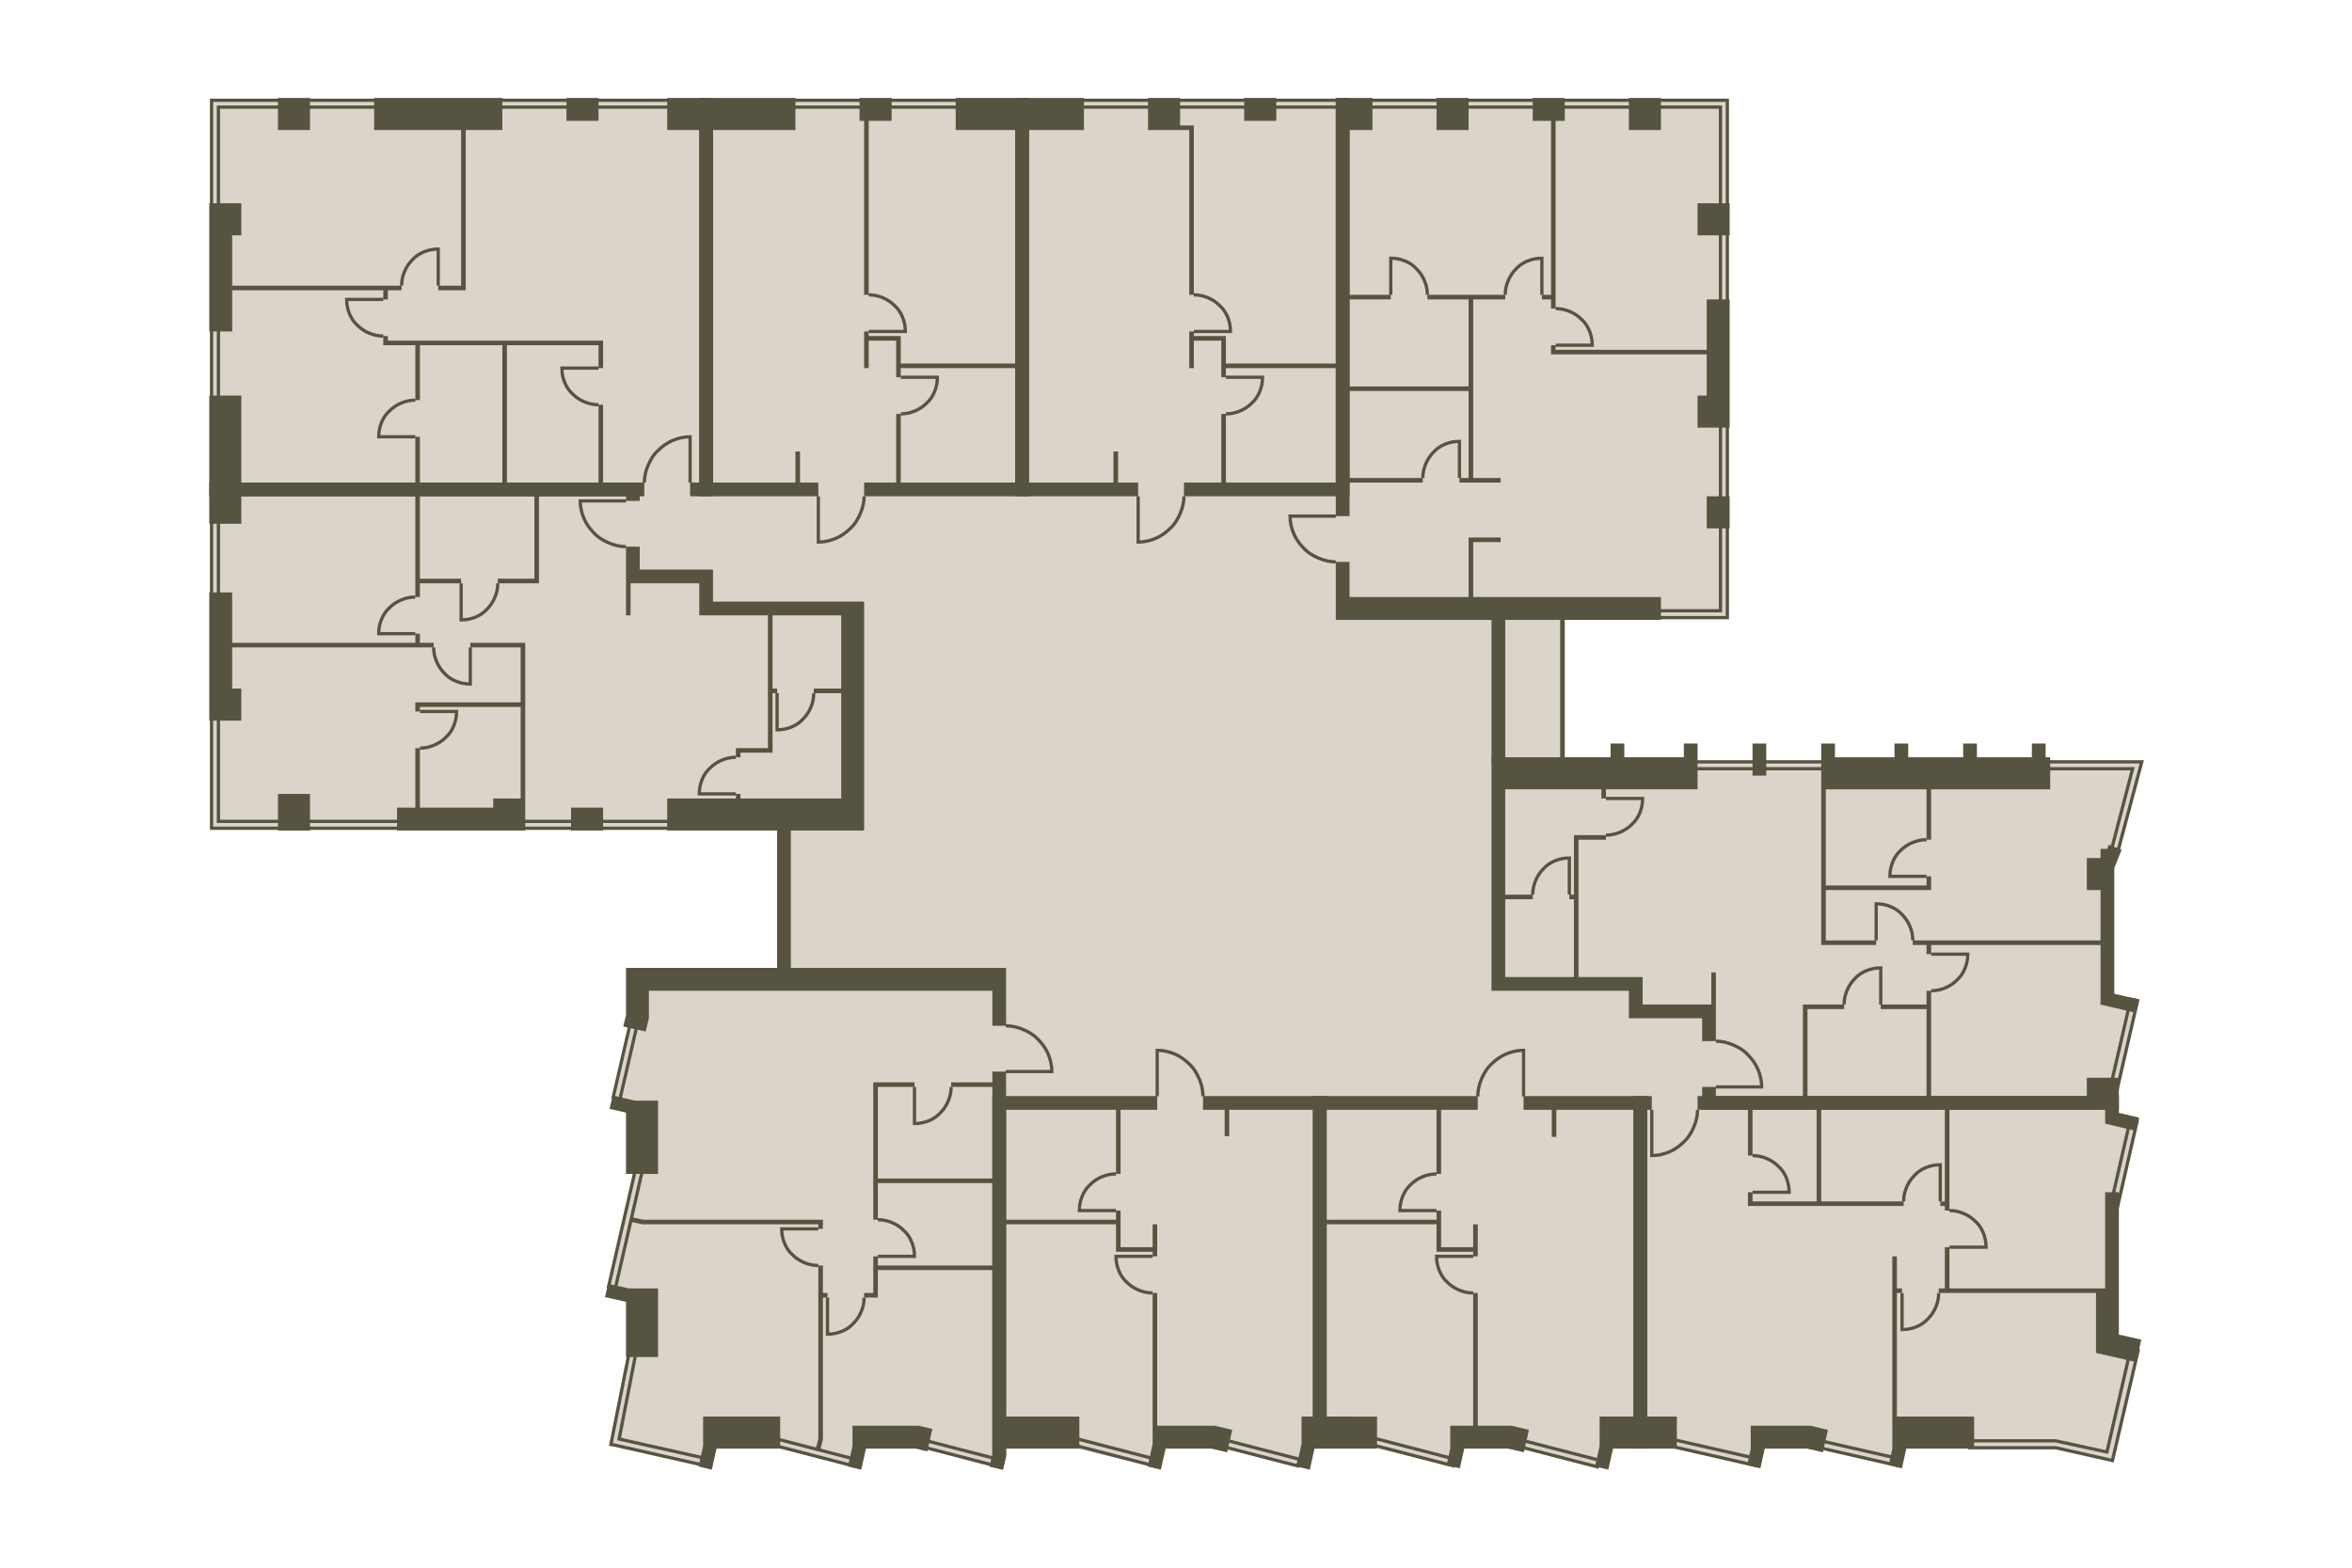 <!-- DO NOT EDIT THIS, THIS FILE IS GENERATED FROM "2_4.original.svg" using transform-svgs.js script -->



<svg version="1.1" 
	 xmlns="http://www.w3.org/2000/svg" xmlns:xlink="http://www.w3.org/1999/xlink" x="0px" y="0px" viewBox="0 0 720 480"
	 style="enable-background:new 0 0 720 480;" xml:space="preserve">


<g>
	<polygon fill="#DBD4CA" points="263.827,449.293 265.229,442.985 281.219,442.688
		304.92,449.52 307.284,444.387 307.284,442.985 327.611,442.985 353.545,449.293
		356.349,442.985 371.77,442.985 399.807,449.293 402.61,442.985 419.36,442.985
		442.88,448.521 448.031,442.985 465.223,442.985 488.88,448.777 493.731,442.985
		500.74,442.985 500.74,442.985 512.656,442.985 537.89,448.592 539.291,442.985
		554.712,442.985 580.646,448.592 582.048,442.985 629.291,442.985 646.533,447.191
		654.944,410.742 647.935,409.34 647.935,370.088 654.244,342.752 647.935,341.35
		647.935,336.444 647.935,333.64 653.543,308.407 646.533,304.201 646.533,266.293
		655.503,233.267 478.215,233.415 478.215,189.109 528.779,189.109 528.578,30.699
		380.881,30.699 380.881,30.84 312.891,30.84 64.763,30.84 64.763,30.84
		64.763,30.84 64.763,253.735 64.763,253.735 236.35,253.735 236.35,253.734
		236.35,253.734 236.35,253.735 237.051,252.759 237.051,254.192 238.794,254.192
		238.794,296.532 237.051,296.532 237.051,297.192 192.332,297.192 193.033,314.715
		187.425,339.248 192.332,340.65 194.014,359.435 186.304,395.169 192.332,398.827
		192.332,412.705 186.584,442.565 217.566,449.293 218.967,442.985 236.491,442.985 	"/>
	<g>
		<rect x="237.892" y="253.735" fill="#565440" width="4.206" height="42.757"/>
		<rect x="456.582" y="188.681" fill="#565440" width="4.205" height="44.936"/>
		<rect x="477.609" y="188.681" fill="#565440" width="1.402" height="44.936"/>
	</g>
</g>
<g>
	<path fill="none" stroke="#565440" d="M216.023,32.802v-2.103L64.763,30.699l0,117.756h2.103
		L66.866,32.802l149.158-0V32.802z"/>
	<g>
		<polygon fill="#565440" points="218.266,29.998 204.248,29.998 204.248,39.811 214.061,39.811
			214.061,147.754 211.257,147.754 211.257,151.96 218.266,151.96 		"/>
		<rect x="173.407" y="29.998" fill="#565440" width="9.813" height="7.009"/>
		<polygon fill="#565440" points="134.155,87.475 134.155,88.876 142.566,88.876 142.566,39.811
			153.781,39.811 153.781,29.998 114.529,29.998 114.529,39.811 141.164,39.811
			141.164,87.475 		"/>
		<polygon fill="#565440" points="117.333,88.876 117.333,91.68 118.734,91.68 118.734,88.876
			122.94,88.876 122.94,87.475 71.071,87.475 71.071,72.054 73.875,72.054
			73.875,62.241 64.062,62.241 64.062,101.493 71.071,101.493 71.071,88.876 		"/>
		<rect x="85.09" y="29.998" fill="#565440" width="9.813" height="9.813"/>
		<polygon fill="#565440" points="184.622,147.754 184.622,123.923 183.22,123.923 183.22,147.754
			155.183,147.754 155.183,105.699 183.22,105.699 183.22,112.708 184.622,112.708
			184.622,104.297 118.734,104.297 118.734,102.895 117.333,102.895 117.333,105.699
			127.146,105.699 127.146,122.521 128.547,122.521 128.547,105.699 153.781,105.699
			153.781,147.754 128.547,147.754 128.547,133.736 127.146,133.736 127.146,147.754
			73.875,147.754 73.875,121.119 64.062,121.119 64.062,151.96 73.875,151.96
			197.238,151.96 197.238,147.754 		"/>
	</g>
	<path fill="none" stroke="#565440" d="M122.94,87.475c0-1.542,0.28-2.804,0.841-4.206
		c0.561-1.402,1.402-2.663,2.383-3.645c0.981-1.121,2.243-1.963,3.645-2.523
		s2.804-0.841,4.346-0.841v11.215 M117.333,102.895
		c-1.542,0-2.804-0.28-4.206-0.841c-1.402-0.561-2.663-1.402-3.645-2.383
		c-1.121-0.981-1.963-2.243-2.523-3.645c-0.561-1.402-0.841-2.804-0.841-4.346
		l11.215-0 M127.146,122.521c-1.542,0-2.804,0.28-4.206,0.841
		c-1.402,0.561-2.664,1.402-3.645,2.383c-1.121,0.981-1.963,2.243-2.523,3.645
		c-0.561,1.402-0.841,2.804-0.841,4.346l11.215-0 M183.22,123.923
		c-1.542,0-2.804-0.28-4.206-0.841s-2.664-1.402-3.645-2.383
		c-1.121-0.981-1.963-2.243-2.523-3.645s-0.841-2.804-0.841-4.346l11.215-0
		 M197.238,147.754c0-1.822,0.421-3.505,1.121-5.187
		c0.701-1.682,1.682-3.364,3.084-4.626c1.262-1.262,2.804-2.383,4.486-3.084
		c1.682-0.701,3.505-1.121,5.327-1.121v14.019"/>
</g>
<g>
	<path fill="none" stroke="#565440" d="M66.866,251.492l-0-101.494h-2.103l0,103.597
		l140.186-0v-2.103L66.866,251.492V251.492z"/>
	<g>
		<polygon fill="#565440" points="71.071,210.838 71.071,198.221 132.753,198.221 132.753,196.819
			128.547,196.819 128.547,194.016 127.146,194.016 127.146,196.819 71.071,196.819
			71.071,181.399 64.062,181.399 64.062,220.651 73.875,220.651 73.875,210.838 		"/>
		<rect x="85.09" y="243.081" fill="#565440" width="9.813" height="11.215"/>
		<rect x="174.809" y="247.286" fill="#565440" width="9.813" height="7.009"/>
		<polygon fill="#565440" points="160.79,198.221 160.79,196.819 143.968,196.819 143.968,198.221
			159.388,198.221 159.388,215.043 127.146,215.043 127.146,217.847 128.547,217.847
			128.547,216.445 159.388,216.445 159.388,244.482 150.977,244.482 150.977,247.286
			128.547,247.286 128.547,229.062 127.146,229.062 127.146,247.286 121.538,247.286
			121.538,254.295 160.79,254.295 		"/>
		<polygon fill="#565440" points="264.527,184.203 218.266,184.203 218.266,174.39 195.836,174.39
			195.836,167.38 191.631,167.38 191.631,188.408 193.033,188.408 193.033,178.595
			214.061,178.595 214.061,188.408 235.088,188.408 235.088,229.062 225.275,229.062
			225.275,231.866 226.677,231.866 226.677,230.464 236.49,230.464 236.49,212.24
			237.892,212.24 237.892,210.838 236.49,210.838 236.49,188.408 257.518,188.408
			257.518,210.838 249.107,210.838 249.107,212.24 257.518,212.24 257.518,244.482
			226.677,244.482 226.677,243.081 225.275,243.081 225.275,244.482 204.248,244.482
			204.248,254.295 264.527,254.295 		"/>
		<polygon fill="#565440" points="127.146,151.96 127.146,182.801 128.547,182.801 128.547,178.595
			141.164,178.595 141.164,177.193 128.547,177.193 128.547,151.96 163.594,151.96
			163.594,177.193 152.379,177.193 152.379,178.595 164.996,178.595 164.996,151.96
			191.631,151.96 191.631,153.362 195.836,153.362 195.836,147.754 64.062,147.754
			64.062,160.371 73.875,160.371 73.875,151.96 		"/>
	</g>
	<path fill="none" stroke="#565440" d="M152.379,178.595c0,1.542-0.28,2.804-0.841,4.206
		c-0.561,1.402-1.402,2.663-2.383,3.645c-0.981,1.121-2.243,1.963-3.645,2.523
		s-2.804,0.841-4.346,0.841v-11.215 M132.753,198.221
		c0,1.542,0.28,2.804,0.841,4.206c0.561,1.402,1.402,2.663,2.383,3.645
		c0.981,1.121,2.243,1.963,3.645,2.523c1.402,0.561,2.804,0.841,4.346,0.841
		V198.221 M127.146,182.801c-1.542,0-2.804,0.28-4.206,0.841
		s-2.664,1.402-3.645,2.383c-1.121,0.981-1.963,2.243-2.523,3.645
		c-0.561,1.402-0.841,2.804-0.841,4.346h11.215 M128.547,229.062
		c1.542,0,2.804-0.28,4.206-0.841s2.664-1.402,3.645-2.383
		c1.121-0.981,1.963-2.243,2.523-3.645c0.561-1.402,0.841-2.804,0.841-4.346
		h-11.215 M225.276,231.866c-1.542,0-2.804,0.28-4.206,0.841
		s-2.663,1.402-3.645,2.383c-1.121,0.981-1.963,2.243-2.523,3.645
		c-0.561,1.402-0.841,2.804-0.841,4.346h11.215 M249.107,212.24
		c0,1.542-0.28,2.804-0.841,4.206c-0.561,1.402-1.402,2.664-2.383,3.645
		c-0.981,1.121-2.243,1.963-3.645,2.523c-1.402,0.561-2.804,0.841-4.346,0.841
		v-11.215 M191.631,167.38c-1.822,0-3.505-0.421-5.187-1.121
		c-1.682-0.701-3.365-1.682-4.626-3.084c-1.262-1.262-2.383-2.804-3.084-4.486
		c-0.701-1.682-1.121-3.505-1.121-5.327h14.019"/>
</g>
<g>
	<g>
		<path fill="none" stroke="#565440" d="M194.855,314.575l-5.047,21.869l-2.103-0.421l5.047-21.869
			L194.855,314.575z"/>
		<path fill="none" stroke="#565440" d="M196.537,358.874l-8.131,35.467l-2.103-0.421l8.131-35.467
			L196.537,358.874z"/>
		<polygon fill="none" stroke="#565440" points="214.622,448.452 215.182,446.35 189.528,440.602 196.117,406.817
			194.154,406.397 187.005,442.284 187.986,442.424 		"/>

			<rect x="248.371" y="432.298" transform="matrix(0.251 -0.968 0.968 0.251 -243.926 574.431)" fill="none" stroke="#565440" stroke-width="1" stroke-miterlimit="4" width="2.1" height="25.244"/>

			<rect x="293.177" y="433.712" transform="matrix(0.251 -0.968 0.968 0.251 -210.671 618.017)" fill="none" stroke="#565440" stroke-width="1" stroke-miterlimit="4" width="2.1" height="23.001"/>
	</g>
	<g>
		<polygon fill="#565440" points="307.985,296.351 191.631,296.351 191.631,310.81 190.79,314.295
			197.659,315.837 198.64,311.771 198.64,303.36 303.78,303.36 303.78,314.076
			307.985,314.076 		"/>
		<polygon fill="#565440" points="194.435,337.005 187.566,335.463 186.584,339.528 191.631,340.661
			191.631,359.435 201.444,359.435 201.444,337.005 		"/>
		<polygon fill="#565440" points="192.408,394.481 186.164,393.079 185.183,397.145 191.631,398.592
			191.631,415.509 201.444,415.509 201.444,394.481 		"/>
		<polygon fill="#565440" points="238.838,443.546 238.838,433.733 215.237,433.733 215.237,442.769
			213.835,449.013 217.901,449.995 219.348,443.546 		"/>
		<polygon fill="#565440" points="283.873,444.387 285.415,437.518 281.35,436.569 281.35,436.537
			260.965,436.537 260.965,442.769 259.563,449.013 263.629,449.995 265.076,443.546
			280.388,443.546 		"/>
		<polygon fill="#565440" points="251.911,373.453 196.818,373.453 193.033,372.612 192.752,374.014
			196.537,374.855 250.509,374.855 250.509,376.257 251.911,376.257 		"/>
		<polygon fill="#565440" points="268.733,384.668 267.331,384.668 267.331,395.883 264.527,395.883
			264.527,397.285 268.733,397.285 268.733,388.873 303.78,388.873 303.78,445.533
			302.938,449.017 307.004,449.998 307.985,445.933 307.985,328.093 303.78,328.093
			303.78,331.397 291.163,331.397 291.163,332.799 303.78,332.799 303.78,360.836
			268.733,360.836 268.733,332.799 279.948,332.799 279.948,331.397 267.331,331.397
			267.331,373.453 268.733,373.453 268.733,362.238 303.78,362.238 303.78,387.472
			268.733,387.472 		"/>
		<polygon fill="#565440" points="249.668,443.826 251.07,444.107 251.911,440.742 251.911,397.285
			253.313,397.285 253.313,395.883 251.911,395.883 251.911,387.472 250.509,387.472
			250.509,440.462 		"/>
	</g>
	<path fill="none" stroke="#565440" d="M250.509,387.472c-1.542,0-2.804-0.28-4.206-0.841
		c-1.402-0.561-2.663-1.402-3.645-2.383c-1.121-0.981-1.963-2.243-2.523-3.645
		c-0.561-1.402-0.841-2.804-0.841-4.346h11.215 M268.733,373.453
		c1.542,0,2.804,0.28,4.206,0.841c1.402,0.561,2.663,1.402,3.645,2.383
		c1.121,0.981,1.963,2.243,2.523,3.645c0.561,1.402,0.841,2.804,0.841,4.346
		h-11.215 M291.163,332.799c0,1.542-0.28,2.804-0.841,4.206
		c-0.561,1.402-1.402,2.664-2.383,3.645c-0.981,1.121-2.243,1.963-3.645,2.523
		s-2.804,0.841-4.346,0.841v-11.215 M264.528,397.285
		c0,1.542-0.28,2.804-0.841,4.206c-0.561,1.402-1.402,2.664-2.383,3.645
		c-0.981,1.121-2.243,1.963-3.645,2.523c-1.402,0.561-2.804,0.841-4.346,0.841
		v-11.215 M307.85,314.075c1.822,0,3.64,0.421,5.322,1.121
		c1.682,0.701,3.365,1.682,4.626,3.084c1.262,1.262,2.383,2.804,3.084,4.486
		c0.701,1.682,1.121,3.505,1.121,5.327h-14.154"/>
</g>
<g>
	<g>
		<polygon fill="#565440" points="307.985,443.546 330.415,443.546 330.415,433.733 307.985,433.733
			307.985,374.855 341.63,374.855 341.63,383.266 352.844,383.266 352.844,384.668
			354.246,384.668 354.246,374.855 352.844,374.855 352.844,381.864 343.031,381.864
			343.031,370.649 341.63,370.649 341.63,373.453 307.985,373.453 307.985,339.809
			341.63,339.809 341.63,359.435 343.031,359.435 343.031,339.809 354.246,339.809
			354.246,335.603 303.78,335.603 303.78,445.533 302.938,449.017 307.004,449.998
			307.985,445.933 		"/>
		<polygon fill="#565440" points="402.402,443.546 406.115,443.546 406.115,335.603 368.265,335.603
			368.265,339.809 374.89,339.809 374.89,347.866 376.299,347.866 376.299,339.809
			401.909,339.809 401.909,433.733 398.431,433.733 398.431,442.144 396.889,449.013
			400.955,449.995 		"/>
		<polygon fill="#565440" points="356.815,443.546 370.812,443.547 375.671,444.669 377.213,437.8
			371.886,436.538 354.246,436.537 354.246,395.883 352.844,395.883 352.844,442.144
			351.303,449.013 355.368,449.995 		"/>
	</g>
	<path fill="none" stroke="#565440" d="M341.63,359.435c-1.542,0-2.804,0.28-4.205,0.841
		c-1.402,0.561-2.663,1.402-3.645,2.383c-1.121,0.981-1.963,2.243-2.523,3.645
		c-0.561,1.402-0.841,2.804-0.841,4.346h11.215 M352.844,395.883
		c-1.542,0-2.804-0.28-4.206-0.841c-1.402-0.561-2.664-1.402-3.645-2.383
		c-1.121-0.981-1.963-2.243-2.523-3.645s-0.841-2.804-0.841-4.346h11.215
		 M368.265,335.665c0-1.822-0.421-3.567-1.121-5.249
		c-0.701-1.682-1.682-3.364-3.084-4.626c-1.262-1.262-2.804-2.383-4.486-3.084
		c-1.682-0.701-3.505-1.121-5.327-1.121l0,14.081"/>
	<g>

			<rect x="340.407" y="432.294" transform="matrix(0.251 -0.968 0.968 0.251 -175.032 663.506)" fill="none" stroke="#565440" stroke-width="1" stroke-miterlimit="4" width="2.1" height="25.244"/>

			<rect x="385.467" y="433.708" transform="matrix(0.251 -0.968 0.968 0.251 -141.588 707.338)" fill="none" stroke="#565440" stroke-width="1" stroke-miterlimit="4" width="2.1" height="23.001"/>
	</g>
</g>
<g>
	<path fill="none" stroke="#565440" d="M439.759,359.434c-1.542,0-2.804,0.28-4.206,0.841
		c-1.402,0.561-2.664,1.402-3.645,2.383c-1.121,0.981-1.963,2.243-2.523,3.645
		c-0.561,1.402-0.841,2.804-0.841,4.346h11.215 M450.974,395.883
		c-1.542,0-2.804-0.28-4.206-0.841c-1.402-0.561-2.664-1.402-3.645-2.383
		c-1.122-0.981-1.963-2.243-2.523-3.645c-0.561-1.402-0.841-2.804-0.841-4.346
		h11.215 M452.376,335.723c0-1.822,0.421-3.625,1.121-5.307
		c0.701-1.682,1.682-3.365,3.084-4.626c1.262-1.262,2.804-2.383,4.486-3.084
		c1.682-0.701,3.505-1.121,5.327-1.121l0,14.139"/>
	<g>
		<polygon fill="#565440" points="421.541,443.536 421.541,433.741 406.115,433.733 406.115,374.855
			439.759,374.855 439.759,383.266 450.974,383.266 450.974,384.668 452.376,384.668
			452.376,374.855 450.974,374.855 450.974,381.864 441.161,381.864 441.161,370.649
			439.759,370.649 439.759,373.453 406.115,373.453 406.115,339.809 439.759,339.808
			439.759,359.434 441.161,359.434 441.161,339.808 452.376,339.808 452.376,335.603
			401.909,335.603 401.909,443.546 		"/>
		<polygon fill="#565440" points="475.03,339.808 475.03,348.079 476.423,348.079 476.423,339.808
			500.039,339.808 500.039,433.733 489.677,433.733 489.677,442.757 488.275,449.003
			488.276,449.003 488.275,449.008 492.34,449.989 493.788,443.541 504.245,443.546
			504.245,443.541 504.25,443.541 504.25,433.733 504.245,433.733 504.245,335.603
			466.395,335.603 466.395,339.808 		"/>
		<polygon fill="#565440" points="461.64,443.541 466.5,444.662 468.042,437.793 462.715,436.531
			452.376,436.531 452.376,395.883 450.974,395.883 450.974,436.531 443.948,436.531
			443.948,443.541 443.959,443.541 442.826,448.587 446.892,449.569 448.245,443.541 		"/>
	</g>
	<g>

			<rect x="432.035" y="432.289" transform="matrix(0.251 -0.968 0.968 0.251 -106.443 752.186)" fill="none" stroke="#565440" stroke-width="1" stroke-miterlimit="4" width="2.1" height="25.244"/>
		<polygon fill="none" stroke="#565440" points="465.659,443.092 466.188,441.06 489.5,447.084 488.972,449.116
			"/>
	</g>
</g>
<g>
	<path fill="none" stroke="#565440" d="M646.673,447.191l7.85-33.645l-2.251-0.647l-7.29,31.682
		l-15.693-3.418l-26.355,0v2.103h26.355L646.673,447.191z M537.889,446.63
		l-0.421,2.103l-26.075-5.961l0.421-2.103L537.889,446.63z M581.347,446.63
		l-0.421,2.103l-24.533-5.607l0.421-2.103L581.347,446.63z M654.244,343.173
		l-6.028,26.355l-2.103-0.421l6.028-26.355L654.244,343.173z"/>
	<g>
		<polygon fill="#565440" points="535.086,339.808 535.086,353.827 536.488,353.827 536.488,339.808
			556.114,339.808 556.114,367.846 536.488,367.846 536.488,365.042 535.086,365.042
			535.086,369.247 582.749,369.247 582.749,367.846 557.515,367.846 557.515,339.808
			595.365,339.808 595.366,367.846 593.964,367.846 593.964,369.247 595.366,369.247
			595.366,370.649 596.767,370.649 596.767,339.808 644.43,339.808 644.429,344.047
			653.823,346.257 654.804,342.192 648.636,340.74 648.636,335.603 519.665,335.603
			519.665,339.808 		"/>
		<polygon fill="#565440" points="553.175,443.546 558.035,444.667 559.577,437.798 554.25,436.537
			535.943,436.537 535.943,443.546 535.955,443.546 534.822,448.593 538.887,449.574
			540.24,443.546 		"/>
		<polygon fill="#565440" points="504.245,433.733 504.245,339.808 505.647,339.808 505.647,335.603
			500.039,335.603 500.039,443.546 513.316,443.546 513.316,433.733 		"/>
		<polygon fill="#565440" points="582.263,395.883 582.263,394.481 580.678,394.481 580.678,384.668
			579.276,384.668 579.276,433.733 579.287,443.546 578.154,448.593 582.22,449.574
			583.573,443.546 604.33,443.546 604.33,433.733 580.678,433.733 580.678,395.883 		"/>
		<polygon fill="#565440" points="596.767,394.481 596.767,381.864 595.366,381.864 595.366,394.481
			593.478,394.481 593.478,395.883 641.627,395.883 641.627,414.107 641.658,414.107
			641.627,414.247 653.963,417.051 655.505,410.182 648.636,408.621 648.636,365.042
			644.43,365.042 644.43,394.481 		"/>
	</g>
	<path fill="none" stroke="#565440" d="M536.488,353.827c1.542,0,2.804,0.28,4.206,0.841
		c1.402,0.561,2.664,1.402,3.645,2.383c1.121,0.981,1.963,2.243,2.523,3.645
		c0.561,1.402,0.841,2.804,0.841,4.346h-11.215 M582.749,367.846
		c0-1.542,0.28-2.804,0.841-4.206c0.561-1.402,1.402-2.663,2.383-3.645
		c0.981-1.121,2.243-1.963,3.645-2.523c1.402-0.561,2.804-0.841,4.346-0.841
		v11.215 M596.767,370.649c1.542,0,2.804,0.28,4.206,0.841
		c1.402,0.561,2.664,1.402,3.645,2.383c1.121,0.981,1.963,2.243,2.523,3.645
		c0.561,1.402,0.841,2.804,0.841,4.346H596.767 M593.478,395.883
		c0,1.542-0.28,2.804-0.841,4.206c-0.561,1.402-1.402,2.664-2.383,3.645
		c-0.981,1.121-2.243,1.963-3.645,2.523c-1.402,0.561-2.804,0.841-4.346,0.841
		v-11.215 M519.665,339.808c0,1.822-0.421,3.505-1.121,5.187
		c-0.701,1.682-1.682,3.365-3.084,4.626c-1.262,1.262-2.804,2.383-4.486,3.084
		c-1.682,0.701-3.505,1.121-5.327,1.121v-14.019"/>
</g>
<g>
	<g>
		<path fill="none" stroke="#565440" d="M654.365,306.386l-6.289,27.254l-2.103-0.421l6.289-27.254
			L654.365,306.386z"/>
		<path fill="none" stroke="#565440" d="M558.917,233.267v2.103l-40.654,0v-2.103L558.917,233.267z"/>
		<polygon fill="none" stroke="#565440" points="655.645,233.267 614.431,233.267 614.431,235.37 652.842,235.37
			646.393,260.043 648.356,260.604 		"/>
	</g>
	<g>
		<polygon fill="#565440" points="648.636,329.995 638.823,329.995 638.823,335.603 591.16,335.603
			591.16,303.36 589.758,303.36 589.758,307.566 575.74,307.566 575.74,308.968
			589.758,308.968 589.758,335.603 553.31,335.603 553.31,308.968 564.525,308.968
			564.525,307.566 551.908,307.566 551.908,335.603 525.273,335.603 525.273,332.799
			521.067,332.799 521.067,339.808 648.636,339.808 		"/>
		<polygon fill="#565440" points="557.515,289.342 574.338,289.342 574.338,287.94 558.917,287.94
			558.917,272.519 591.16,272.519 591.16,268.314 589.758,268.314 589.758,271.118
			558.917,271.118 558.917,241.679 589.758,241.679 589.758,257.099 591.16,257.099
			591.16,241.679 627.608,241.679 627.608,231.866 626.206,231.866 626.206,227.66
			622.001,227.66 622.001,231.866 605.178,231.866 605.178,227.66 600.973,227.66
			600.973,231.866 584.151,231.866 584.151,227.66 579.945,227.66 579.945,231.866
			561.721,231.866 561.721,227.66 557.515,227.66 557.515,231.866 		"/>
		<rect x="536.488" y="227.66" fill="#565440" width="4.206" height="9.813"/>
		<polygon fill="#565440" points="643.029,259.903 643.029,262.706 638.823,262.706 638.823,272.519
			643.029,272.519 643.029,287.94 585.552,287.94 585.552,289.342 589.758,289.342
			589.758,292.145 591.16,292.145 591.16,289.342 643.029,289.342 643.029,306.985
			642.888,307.566 653.823,310.089 654.804,306.024 647.234,304.277 647.234,265.791
			649.477,260.183 645.552,258.641 645.047,259.903 		"/>
		<polygon fill="#565440" points="525.273,297.753 523.871,297.753 523.871,307.566 502.843,307.566
			502.843,299.155 483.217,299.155 483.217,257.099 491.628,257.099 491.628,255.697
			481.815,255.697 481.815,273.921 480.413,273.921 480.413,275.323 481.815,275.323
			481.815,299.155 460.787,299.155 460.787,275.323 469.199,275.323 469.199,273.921
			460.787,273.921 460.787,241.679 490.226,241.679 490.226,244.482 491.628,244.482
			491.628,241.679 519.665,241.679 519.665,227.66 515.46,227.66 515.46,231.866
			497.236,231.866 497.236,227.66 493.03,227.66 493.03,231.866 456.582,231.866
			456.582,303.36 498.637,303.36 498.638,311.771 521.067,311.771 521.067,318.781
			525.273,318.781 		"/>
	</g>
	<path fill="none" stroke="#565440" d="M591.16,303.36c1.542,0,2.804-0.28,4.206-0.841
		c1.402-0.561,2.664-1.402,3.645-2.383c1.122-0.981,1.963-2.243,2.523-3.645
		s0.841-2.804,0.841-4.346h-11.215 M585.552,287.94
		c0-1.542-0.28-2.804-0.841-4.206c-0.561-1.402-1.402-2.664-2.383-3.645
		c-0.981-1.121-2.243-1.963-3.645-2.523c-1.402-0.561-2.804-0.841-4.346-0.841
		v11.215 M564.525,307.566c0-1.542,0.28-2.804,0.841-4.206
		c0.561-1.402,1.402-2.664,2.383-3.645c0.981-1.121,2.243-1.963,3.645-2.523
		c1.402-0.561,2.804-0.841,4.346-0.841v11.215 M589.758,257.099
		c-1.542,0-2.804,0.28-4.205,0.841c-1.402,0.561-2.664,1.402-3.645,2.383
		c-1.122,0.981-1.963,2.243-2.523,3.645c-0.561,1.402-0.841,2.804-0.841,4.346
		h11.215 M491.628,255.697c1.542,0,2.804-0.28,4.206-0.841
		c1.402-0.561,2.664-1.402,3.645-2.383c1.121-0.981,1.963-2.243,2.523-3.645
		s0.841-2.804,0.841-4.346h-11.215 M469.199,273.921c0-1.542,0.28-2.804,0.841-4.206
		c0.561-1.402,1.402-2.663,2.383-3.645c0.981-1.121,2.243-1.963,3.645-2.523
		c1.402-0.561,2.804-0.841,4.346-0.841v11.215 M525.273,318.781
		c1.822,0,3.505,0.421,5.187,1.121c1.682,0.701,3.365,1.682,4.626,3.084
		c1.262,1.262,2.383,2.804,3.084,4.486c0.701,1.682,1.121,3.505,1.121,5.327
		h-14.018"/>
</g>
<g>
	<polygon fill="none" stroke="#565440" points="528.777,30.699 419.432,30.699 419.432,32.802
		526.675,32.802 526.675,187.006 507.75,187.006 507.75,189.109 528.779,189.109 	"/>
	<g>
		<rect x="439.759" y="29.998" fill="#565440" width="9.813" height="9.813"/>
		<polygon fill="#565440" points="474.806,37.008 474.806,90.278 472.002,90.278 472.002,91.68
			474.806,91.68 474.806,94.484 476.208,94.484 476.208,37.008 479.011,37.008
			479.011,29.998 469.198,29.998 469.198,37.008 		"/>
		<rect x="498.637" y="29.998" fill="#565440" width="9.813" height="9.813"/>
		<rect x="519.665" y="62.241" fill="#565440" width="9.813" height="9.813"/>
		<rect x="522.469" y="151.96" fill="#565440" width="7.009" height="9.813"/>
		<polygon fill="#565440" points="508.45,182.801 450.974,182.801 450.974,165.978 459.385,165.978
			459.385,164.576 449.572,164.576 449.572,182.801 413.124,182.801 413.124,172.043
			408.919,172.043 408.919,189.81 508.45,189.81 		"/>
		<polygon fill="#565440" points="476.208,107.1 476.208,105.699 474.806,105.699 474.806,108.502
			522.469,108.502 522.469,121.119 519.665,121.119 519.665,130.932 529.478,130.932
			529.478,91.68 522.469,91.68 522.469,107.1 		"/>
		<polygon fill="#565440" points="435.554,147.754 435.554,146.352 413.124,146.352 413.124,119.717
			449.572,119.717 449.572,146.352 446.769,146.352 446.769,147.754 459.385,147.754
			459.385,146.352 450.974,146.352 450.974,91.68 460.787,91.68 460.787,90.278
			436.956,90.278 436.956,91.68 449.572,91.68 449.572,118.315 413.124,118.315
			413.124,91.68 425.741,91.68 425.741,90.278 413.124,90.278 413.124,39.811
			420.133,39.811 420.133,29.998 408.919,29.998 408.919,158.024 413.124,158.024
			413.124,147.754 		"/>
	</g>
	<path fill="none" stroke="#565440" d="M408.919,172.043c-1.822,0-3.505-0.421-5.187-1.121
		c-1.682-0.701-3.365-1.682-4.626-3.084c-1.262-1.262-2.383-2.804-3.084-4.486
		c-0.701-1.682-1.122-3.505-1.122-5.327h14.019 M476.208,94.484
		c1.542,0,2.804,0.28,4.206,0.841c1.402,0.561,2.664,1.402,3.645,2.383
		c1.121,0.981,1.963,2.243,2.523,3.645s0.841,2.804,0.841,4.346l-11.215,0
		 M460.787,90.278c0-1.542,0.28-2.804,0.841-4.206
		c0.561-1.402,1.402-2.663,2.383-3.645c0.981-1.121,2.243-1.963,3.645-2.523
		c1.402-0.561,2.804-0.841,4.346-0.841v11.215 M436.956,90.278
		c0-1.542-0.28-2.804-0.841-4.206c-0.561-1.402-1.402-2.663-2.383-3.645
		c-0.981-1.121-2.243-1.963-3.645-2.523c-1.402-0.561-2.804-0.841-4.346-0.841
		v11.215 M435.554,146.352c0-1.542,0.28-2.804,0.841-4.206s1.402-2.663,2.383-3.645
		c0.981-1.121,2.243-1.963,3.645-2.523c1.402-0.561,2.804-0.841,4.346-0.841
		v11.215"/>
</g>
<g>
	<path fill="none" stroke="#565440" d="M409.619,30.699v2.103l-78.504,0V30.699L409.619,30.699z"
		/>
	<g>
		<rect x="380.881" y="29.998" fill="#565440" width="9.813" height="7.009"/>
		<polygon fill="#565440" points="364.059,39.811 364.059,90.278 365.461,90.278 365.461,38.41
			361.255,38.41 361.255,29.998 351.443,29.998 351.443,39.811 		"/>
		<polygon fill="#565440" points="342.276,147.754 342.276,138.218 340.855,138.218 340.855,147.754
			314.994,147.754 314.994,39.811 331.817,39.811 331.816,29.998 310.789,29.998
			310.789,39.811 310.789,151.96 348.412,151.96 348.412,147.754 		"/>
		<polygon fill="#565440" points="413.124,29.998 408.919,29.998 408.919,111.306 375.274,111.306
			375.274,102.895 365.461,102.895 365.461,101.493 364.059,101.493 364.059,112.708
			365.461,112.708 365.461,104.297 373.872,104.297 373.872,115.512 375.274,115.512
			375.274,112.708 408.919,112.708 408.919,147.754 375.274,147.754 375.274,126.726
			373.872,126.726 373.872,147.754 362.431,147.754 362.431,151.96 413.124,151.96 		"/>
	</g>
	<path fill="none" stroke="#565440" d="M365.461,90.278c1.542,0,2.804,0.28,4.206,0.841
		c1.402,0.561,2.664,1.402,3.645,2.383c1.122,0.981,1.963,2.243,2.523,3.645
		c0.561,1.402,0.841,2.804,0.841,4.346h-11.215 M375.274,126.726
		c1.542,0,2.804-0.28,4.206-0.841c1.402-0.561,2.664-1.402,3.645-2.383
		c1.122-0.981,1.963-2.243,2.523-3.645c0.561-1.402,0.841-2.804,0.841-4.346
		h-11.215 M362.431,151.96c0,1.822-0.421,3.505-1.122,5.187
		c-0.701,1.682-1.682,3.365-3.084,4.626c-1.262,1.262-2.804,2.383-4.486,3.084
		c-1.682,0.701-3.505,1.121-5.327,1.121v-14.018"/>
</g>
<g>
	<path fill="none" stroke="#565440" d="M313.592,30.699v2.103l-70.794,0v-2.103L313.592,30.699z
		"/>
	<g>
		<polygon fill="#565440" points="264.527,90.278 265.929,90.278 265.929,37.008 272.939,37.008
			272.939,29.998 263.125,29.998 263.125,37.008 264.527,37.008 		"/>
		<polygon fill="#565440" points="314.994,29.998 292.565,29.998 292.565,39.811 310.789,39.811
			310.789,111.306 275.742,111.306 275.742,102.895 265.929,102.895 265.929,101.493
			264.527,101.493 264.527,112.708 265.929,112.708 265.929,104.297 274.341,104.297
			274.341,115.512 275.742,115.512 275.742,112.708 310.789,112.708 310.789,147.754
			275.742,147.754 275.742,126.726 274.341,126.726 274.341,147.754 264.527,147.754
			264.527,151.96 314.994,151.96 		"/>
		<polygon fill="#565440" points="244.902,138.223 243.5,138.223 243.5,147.754 218.266,147.754
			218.266,39.811 243.5,39.811 243.5,29.998 214.061,29.998 214.061,151.96
			250.509,151.96 250.509,147.754 244.902,147.754 		"/>
	</g>
	<path fill="none" stroke="#565440" d="M265.929,90.278c1.542,0,2.804,0.28,4.206,0.841
		s2.664,1.402,3.645,2.383c1.121,0.981,1.963,2.243,2.523,3.645
		c0.561,1.402,0.841,2.804,0.841,4.346h-11.215 M275.742,126.726
		c1.542,0,2.804-0.28,4.206-0.841c1.402-0.561,2.663-1.402,3.645-2.383
		c1.121-0.981,1.963-2.243,2.523-3.645c0.561-1.402,0.841-2.804,0.841-4.346
		l-11.215,0 M264.528,151.96c0,1.822-0.421,3.505-1.121,5.187
		c-0.701,1.682-1.682,3.365-3.084,4.626c-1.262,1.262-2.804,2.383-4.486,3.084
		c-1.682,0.701-3.505,1.121-5.327,1.121V151.96"/>
</g>
<g >
	<rect x="355" y="-0" fill="none" width="10" height="10"/>
	<rect x="34.049" y="235" fill="none" width="10" height="10"/>
	<rect x="355" y="470" fill="none" width="10" height="10"/>
	<rect x="676.309" y="235" fill="none" width="10" height="10"/>
</g>
<g >
	<path data-nr="2" class="plan__svg__hoverable" fill="none" d="M218.266,151.96l-0-121.961h-4.206h-9.813v0.201
		h-21.028v-0.201h-9.813v0.201h-19.626v-0.201l-39.252,0v0.201H94.903v-0.201
		h-9.813v0.201H64.263l0,32.042h-0.201v9.813v29.439h0.201l0,19.626h-0.201
		l0,30.841h1.201H73.875h142.648v-0H218.266z M65.263,31.199h0v31.042
		h-0L65.263,31.199z"/>
	<polygon data-nr="1" class="plan__svg__hoverable" fill="none" points="264.527,184.203 257.518,184.203 218.266,184.203
		218.266,174.39 214.061,174.39 195.836,174.39 195.836,167.38 195.836,153.362
		195.836,151.96 195.836,149.724 195.836,147.754 64.062,147.754 64.062,151.96
		64.062,160.371 64.263,160.371 64.263,181.399 64.062,181.399 64.062,210.838
		64.062,220.651 64.263,220.651 64.263,254.095 85.09,254.095 85.09,254.295
		94.903,254.295 94.903,254.095 121.538,254.095 121.538,254.295 160.79,254.295
		160.79,254.095 174.809,254.095 174.809,254.295 184.622,254.295 184.622,254.095
		204.248,254.095 204.248,254.295 264.527,254.295 264.527,244.482 	"/>
	<path data-nr="10" class="plan__svg__hoverable" fill="none" d="M322.504,328.094c0-1.789-0.401-3.698-1.16-5.52
		c-0.68-1.633-1.784-3.239-3.174-4.629c-1.155-1.283-2.772-2.363-4.806-3.211
		c-1.802-0.751-3.61-1.134-5.379-1.153v-2.223v-7.999v-7.009H191.631v7.009v7.45
		l-0.841,3.484l1.347,0.302l-5.034,21.816l0.223,0.045l-0.741,3.071l5.047,1.133
		v18.773h2.065l-7.994,34.875l0.157,0.031l-0.677,2.804l6.449,1.448v16.917h0.198
		l-5.418,27.195l1.465,0.208l26.008,5.886l-0.048,0.216l4.065,0.981l1.448-6.449
		h18.621l23.761,6.174l0.045-0.173l1.853,0.447l1.448-6.448h15.312l3.485,0.841
		l0.056-0.248l21.524,5.592l0.026-0.1l1.525,0.368l0.981-4.065v-2.667V333.279
		V328.594h14.519V328.094z M307.985,327.594v-13.012
		c1.636,0.019,3.315,0.376,4.994,1.077c1.896,0.789,3.392,1.784,4.465,2.976
		c1.316,1.316,2.345,2.812,2.976,4.325c0.638,1.531,1.005,3.122,1.072,4.635
		H307.985z"/>
	<path data-nr="9" class="plan__svg__hoverable" fill="none" d="M406.115,335.603h-4.206h-28.664h-4.484
		c-0.009-1.768-0.385-3.529-1.156-5.379c-0.848-2.033-1.928-3.649-3.192-4.787
		c-1.408-1.408-3.015-2.512-4.647-3.192c-1.821-0.759-3.73-1.16-5.519-1.16h-0.5
		v14.519h-1.317h-0l-44.444,0h-4.206v109.93l-0.841,3.484l4.065,0.981
		l0.981-4.065v-2.387h22.035l23.747,6.17l0.026-0.101l1.574,0.38l1.448-6.449
		h2.553v0.001h11.443l4.86,1.122l0.143-0.639l21.927,5.697l0.124-0.478
		l3.088,0.746l1.448-6.449h3.713L406.115,335.603z M359.381,323.168
		c1.513,0.63,3.009,1.659,4.344,2.993c1.173,1.056,2.168,2.552,2.957,4.447
		c0.719,1.726,1.071,3.361,1.08,4.995H354.747v-13.508
		C356.259,322.162,357.85,322.529,359.381,323.168z"/>
	<path data-nr="8" class="plan__svg__hoverable" fill="none" d="M504.245,433.733v-98.13l-37.35,0v-14.519h-0.5
		c-1.789,0-3.697,0.401-5.519,1.16c-1.633,0.681-3.239,1.784-4.628,3.174
		c-1.285,1.156-2.366,2.773-3.212,4.806c-0.752,1.807-1.137,3.615-1.154,5.379
		h-1.079h-48.894l0,107.943l16.234-0.005v-0.005h3.398v-0.023l23.854,6.198
		l0.123-0.474l1.373,0.331l1.353-6.028h13.395l4.86,1.121l0.178-0.791
		l22.653,5.855l0.113-0.436l2.897,0.699l1.448-6.448l10.457,0.005v-0.005h0.005
		v-9.808H504.245z M453.96,330.608c0.788-1.895,1.783-3.391,2.976-4.465
		c1.316-1.316,2.812-2.346,4.325-2.976c1.53-0.639,3.122-1.006,4.634-1.073
		v13.508h-13.012C452.9,333.971,453.257,332.293,453.96,330.608z"/>
	<polygon data-nr="7" class="plan__svg__hoverable" fill="none" points="655.505,410.182 648.636,408.62 648.636,395.883
		648.636,374.627 648.969,368.479 654.845,342.783 654.67,342.748 654.804,342.192
		648.636,340.74 648.636,339.808 648.636,335.603 598.853,335.603 519.665,335.603
		505.647,335.603 504.245,335.603 504.031,335.603 504.031,335.603 500.039,335.603
		500.039,443.546 504.245,443.546 512.539,443.546 537.858,449.334 537.86,449.326
		538.887,449.574 540.24,443.546 553.175,443.546 558.035,444.667 558.175,444.045
		579.619,448.946 582.22,449.574 583.573,443.546 602.436,443.546 602.436,443.766
		629.234,443.766 647.048,447.787 655.118,413.197 654.846,413.119 	"/>
	<polygon data-nr="6" class="plan__svg__hoverable" fill="none" points="652.877,305.579 647.234,304.277 647.234,265.791
		649.477,260.183 649.031,260.008 656.296,232.768 627.608,232.768 627.608,231.866
		626.206,231.866 626.206,227.66 622.001,227.66 622.001,231.866 605.178,231.866
		605.178,227.66 600.973,227.66 600.973,231.866 584.151,231.866 584.151,227.66
		579.945,227.66 579.945,231.866 561.721,231.866 561.721,227.66 557.515,227.66
		557.515,231.866 557.515,232.768 540.693,232.768 540.693,227.66 536.488,227.66
		536.488,232.768 519.665,232.768 519.665,227.66 515.46,227.66 515.46,231.866
		497.236,231.866 497.236,227.66 493.03,227.66 493.03,231.866 456.582,231.866
		456.582,303.36 498.637,303.36 498.637,307.566 498.638,311.771 521.067,311.771
		521.067,318.781 521.067,332.799 521.067,334.061 521.067,335.603 521.067,339.808
		648.636,339.808 648.636,335.603 648.636,333.434 654.969,305.996 	"/>
	<path data-nr="5" class="plan__svg__hoverable" fill="none" d="M529.478,151.96h-0.199l-0-21.028h0.2v-9.813
		V91.68h-0.2l-0-19.626h0.2v-9.813H529.278l-0-32.042h-20.827v-0.201
		h-9.813v0.201h-19.626v-0.201h-9.813v0.201h-19.626v-0.201h-9.813v0.201h-19.626
		v-0.201h-7.009h-4.206l0,127.517h-14.518v0.5c0,1.791,0.401,3.699,1.159,5.519
		c0.681,1.632,1.784,3.24,3.174,4.628c1.155,1.283,2.772,2.364,4.806,3.211
		c1.9,0.791,3.61,1.16,5.38,1.16v17.276h4.206h95.326v-0.201h20.829
		l-0-27.836h0.199V151.96z M399.459,167.475
		c-1.316-1.316-2.346-2.812-2.976-4.325c-0.638-1.53-1.005-3.121-1.072-4.634
		h13.508v13.019c-1.634,0-3.221-0.344-4.995-1.083
		C402.028,169.661,400.532,168.666,399.459,167.475z"/>
	<path data-nr="4" class="plan__svg__hoverable" fill="none" d="M413.124,151.96l-0-121.961h-4.206v0.201H390.694
		v-0.201h-9.813v0.201h-19.626v-0.201h-9.813v0.201h-19.626v-0.201l-21.028,0
		v9.813l0,112.148h1.389v0h35.735v14.519h0.5
		c1.79,0,3.699-0.401,5.52-1.16c1.632-0.68,3.239-1.784,4.628-3.174
		c1.284-1.155,2.364-2.772,3.211-4.805c0.791-1.898,1.159-3.608,1.159-5.379
		h24.847l0.001-0h21.14H413.124z M360.848,156.955
		c-0.79,1.895-1.784,3.391-2.976,4.465c-1.316,1.316-2.812,2.345-4.325,2.976
		c-1.53,0.638-3.122,1.005-4.635,1.072v-13.507h13.018
		C361.931,153.595,361.587,155.182,360.848,156.955z"/>
	<path data-nr="3" class="plan__svg__hoverable" fill="none" d="M314.994,151.96l-0-121.961h-4.206h-18.224v0.201
		h-19.626v-0.201h-9.813v0.201h-19.626v-0.201h-29.439v9.813v112.148h2.669v0
		h33.279v14.519h0.5c1.79,0,3.699-0.401,5.52-1.16
		c1.632-0.68,3.239-1.784,4.628-3.174c1.283-1.155,2.364-2.772,3.211-4.805
		c0.791-1.9,1.16-3.609,1.16-5.379h40.782l0-0h4.979H314.994z
		 M262.945,156.955c-0.79,1.896-1.785,3.392-2.977,4.465
		c-1.316,1.316-2.812,2.345-4.325,2.976c-1.53,0.638-3.122,1.005-4.635,1.072
		v-13.507h13.019C264.027,153.594,263.683,155.181,262.945,156.955z"/>
</g>
</svg>
